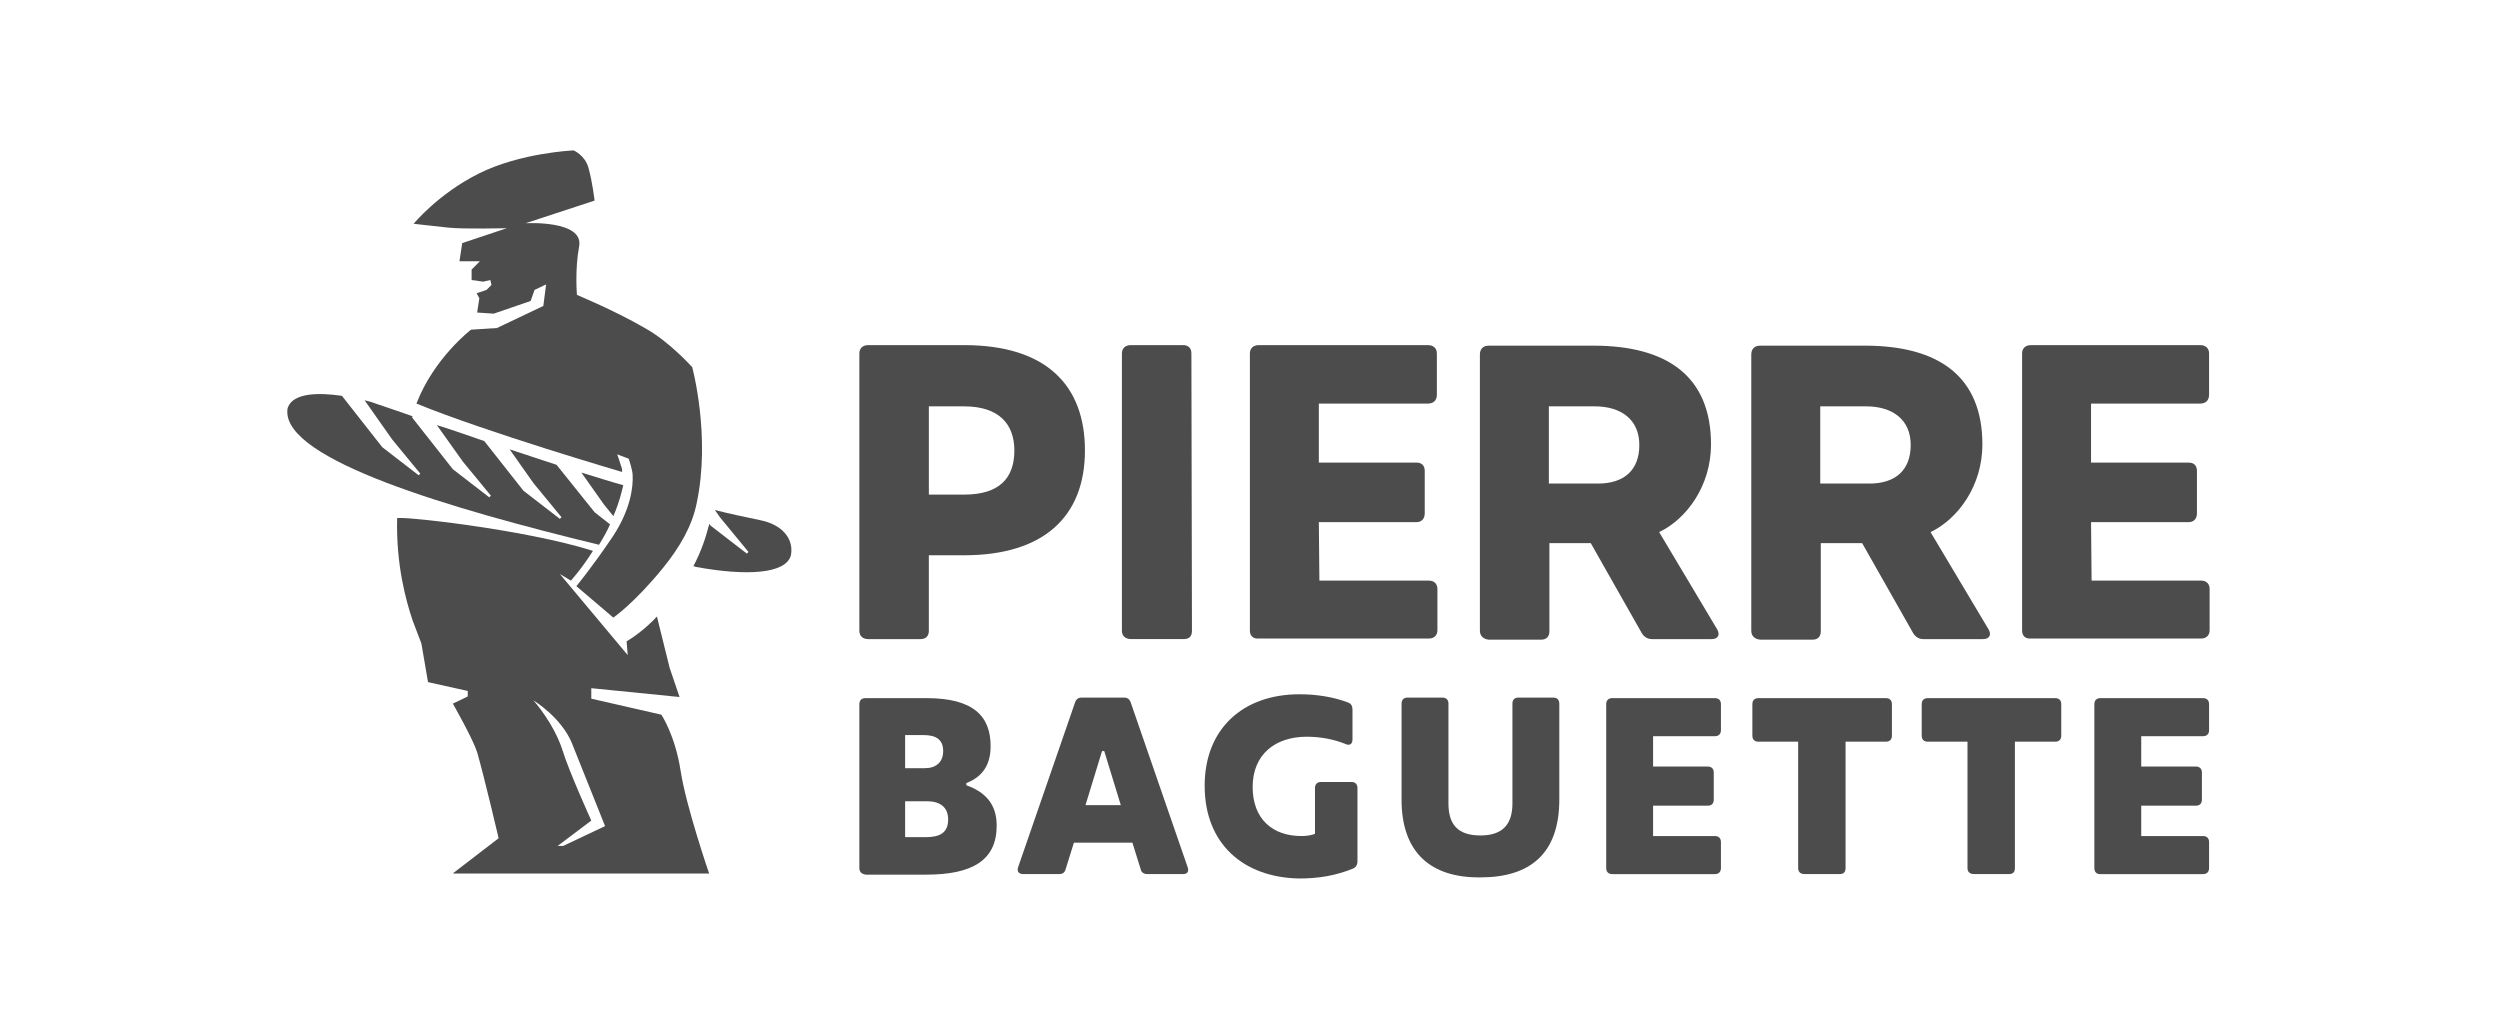 <?xml version="1.0" encoding="UTF-8"?><svg id="Layer_1" xmlns="http://www.w3.org/2000/svg" viewBox="0 0 153.33 63.1"><defs><style>.cls-1{opacity:.7;}</style></defs><g class="cls-1"><path d="m37.618,31.654c.372-.846.507-1.489.609-1.894-.846-.237-1.691-.507-2.571-.778l1.387,1.962.575.71Z"/><path d="m34.134,28.507c-.947-.304-1.928-.643-2.876-.947l1.455,2.064,1.725,2.097-.101.101-2.233-1.725-2.402-3.045c-.981-.338-1.928-.677-2.909-.981l1.59,2.233,1.725,2.097-.101.101-2.233-1.725-2.503-3.18.034-.068c-.744-.271-1.489-.507-2.267-.778-.169-.068-.372-.135-.677-.203l1.691,2.402,1.725,2.097-.101.101-2.233-1.725-2.47-3.146c-1.387-.203-2.977-.203-3.315.71-.034.068-.034.203-.034.203-.169,3.011,9.912,5.988,19.114,8.221.271-.44.507-.846.677-1.252l-.947-.744-2.334-2.909Z"/><path d="m46.718,31.924c-.981-.203-1.928-.406-2.876-.643l.338.474,1.725,2.097-.101.101-2.233-1.725-.068-.101c-.203.812-.507,1.725-.981,2.605.034,0,.101,0,.135.034,3.112.575,5.548.44,5.853-.71.203-1.116-.677-1.894-1.793-2.131"/><path d="m30.48,20.118l-1.59.101s-2.267,1.725-3.349,4.533c4.296,1.759,12.618,4.195,12.618,4.195,0-.169-.034-.304-.068-.372-.034-.135-.237-.71-.237-.71l.71.271s.237.71.237,1.015c.034.677-.101,2.064-1.218,3.755-1.252,1.861-2.233,3.045-2.233,3.045l2.267,1.928s1.286-.88,3.045-3.045c1.049-1.286,1.793-2.605,2.064-3.958.88-4.127-.271-8.356-.271-8.356,0,0-1.421-1.59-2.909-2.402-1.793-1.049-4.161-2.03-4.161-2.03,0,0-.135-1.556.135-2.977.304-1.624-3.281-1.421-3.281-1.421l4.229-1.387s-.135-1.15-.372-1.996c-.203-.778-.913-1.083-.913-1.083,0,0-3.248.135-5.819,1.421-2.503,1.252-3.992,3.079-3.992,3.079,0,0,1.15.135,2.131.237.947.101,3.586.034,3.586.034l-2.74.913-.169,1.116h1.252l-.507.507v.643l.71.101.44-.101.068.304-.304.304-.609.203.169.304-.135.88,1.015.068,2.267-.778.237-.677.71-.338-.169,1.319-2.842,1.353Zm13.024,33.491s-1.421-4.127-1.759-6.326-1.184-3.451-1.184-3.451l-4.296-.981v-.643l5.413.541-.609-1.793-.778-3.146c-.643.71-1.489,1.319-1.861,1.522l.068.846-4.161-4.973.677.406s.677-.744,1.353-1.827c-4.296-1.353-12.01-2.165-12.01-1.996-.068,2.876.541,5.041.947,6.259l.541,1.421.406,2.368,2.436.541v.338l-.913.44s1.218,2.131,1.489,2.977c.44,1.522,1.319,5.277,1.319,5.277l-2.774,2.131v.034h15.697v.034Zm-8.424-8.018c.575,1.421,2.03,5.074,2.03,5.074l-2.571,1.218h-.338l2.064-1.556s-1.353-2.977-1.759-4.296c-.541-1.691-1.793-3.079-1.793-3.079,0,0,1.725,1.049,2.368,2.639"/><path d="m52.706,38.69v-17.016c0-.304.203-.507.541-.507h5.886c5.041,0,7.409,2.47,7.409,6.461,0,4.06-2.537,6.428-7.409,6.428h-2.165v4.635c0,.304-.169.507-.507.507h-3.214c-.338,0-.541-.203-.541-.507m6.428-8.356c2.165,0,3.079-1.015,3.079-2.706,0-1.59-.913-2.706-3.079-2.706h-2.165v5.413h2.165Z"/><path d="m68.809,38.69v-17.016c0-.304.203-.507.541-.507h3.214c.304,0,.507.169.507.507l.034,17.016c0,.338-.169.507-.507.507h-3.214c-.372,0-.575-.203-.575-.507"/><path d="m76.658,38.69v-17.016c0-.304.203-.507.541-.507h10.386c.338,0,.541.203.541.507v2.537c0,.338-.203.541-.541.541h-6.698v3.62h5.988c.338,0,.507.203.507.507v2.605c0,.338-.203.541-.507.541h-5.988l.034,3.586h6.732c.304,0,.507.203.507.507v2.537c0,.304-.203.507-.507.507h-10.453c-.338.034-.541-.169-.541-.474"/><path d="m90.765,38.69v-16.949c0-.338.203-.541.541-.541h6.428c4.533,0,7.206,1.894,7.206,6.056,0,2.537-1.489,4.567-3.18,5.379l3.552,5.954c.203.338.068.609-.338.609h-3.654c-.271,0-.474-.135-.609-.338l-3.146-5.548h-2.537v5.413c0,.304-.169.507-.507.507h-3.214c-.338-.034-.541-.237-.541-.541m7.24-9.033c1.59,0,2.537-.812,2.537-2.368s-1.116-2.368-2.74-2.368h-2.808v4.736h3.011Z"/><path d="m107.409,38.69v-16.949c0-.338.203-.541.541-.541h6.428c4.533,0,7.206,1.894,7.206,6.056,0,2.537-1.489,4.567-3.18,5.379l3.552,5.954c.203.338.068.609-.338.609h-3.654c-.271,0-.474-.135-.609-.338l-3.146-5.548h-2.537v5.413c0,.304-.169.507-.507.507h-3.214c-.338-.034-.541-.237-.541-.541m7.24-9.033c1.59,0,2.537-.812,2.537-2.368s-1.116-2.368-2.74-2.368h-2.808v4.736h3.011Z"/><path d="m124.019,38.69v-17.016c0-.304.203-.507.541-.507h10.386c.338,0,.541.203.541.507v2.537c0,.338-.203.541-.541.541h-6.698v3.62h5.988c.338,0,.507.203.507.507v2.605c0,.338-.203.541-.507.541h-5.988l.034,3.586h6.732c.304,0,.507.203.507.507v2.537c0,.304-.203.507-.507.507h-10.453c-.338.034-.541-.169-.541-.474"/><path d="m52.706,53.237v-10.047c0-.237.135-.372.372-.372h3.755c2.876,0,3.924,1.116,3.924,2.943,0,1.083-.44,1.861-1.489,2.267v.135c1.15.406,1.861,1.15,1.861,2.47,0,2.131-1.489,3.011-4.33,3.011h-3.687c-.271-.034-.406-.169-.406-.406m4.093-1.894c.846,0,1.353-.271,1.353-1.083,0-.71-.44-1.116-1.286-1.116h-1.353v2.199h1.286Zm-.068-4.229c.677,0,1.116-.372,1.116-1.049s-.406-.981-1.184-.981h-1.15v2.03h1.218Z"/><path d="m72.564,53.609h-2.199c-.203,0-.372-.101-.406-.304l-.507-1.624h-3.586l-.507,1.624c-.068.237-.203.304-.406.304h-2.199c-.271,0-.406-.169-.304-.44l3.484-10.081c.068-.203.203-.304.406-.304h2.605c.203,0,.338.101.406.304l3.484,10.081c.101.271,0,.44-.271.44m-3.823-4.229l-1.015-3.315h-.135l-1.015,3.315h2.165Z"/><path d="m73.884,48.196c0-3.518,2.368-5.616,5.819-5.616,1.049,0,2.097.169,2.977.507.203.068.271.237.271.44v1.827c0,.271-.169.406-.44.271-.677-.271-1.489-.44-2.368-.44-1.928,0-3.315,1.083-3.315,3.079s1.252,3.011,2.977,3.011c.304,0,.609-.034.846-.135v-2.808c0-.237.135-.372.372-.372h1.861c.237,0,.372.135.372.372v4.499c0,.203-.101.372-.271.44-1.083.44-2.131.609-3.315.609-3.417-.068-5.785-2.131-5.785-5.683"/><path d="m85.961,49.042v-5.886c0-.237.135-.372.372-.372h2.131c.237,0,.372.135.372.372v6.123c0,1.286.575,1.962,1.962,1.962,1.353,0,1.962-.677,1.962-1.962v-6.123c0-.237.135-.372.372-.372h2.131c.237,0,.372.135.372.372v5.886c0,3.315-1.793,4.77-4.838,4.77-3.045.034-4.838-1.522-4.838-4.77"/><path d="m98.512,53.237v-10.047c0-.237.135-.372.372-.372h6.292c.237,0,.372.135.372.372v1.59c0,.237-.135.372-.372.372h-3.789v1.861h3.349c.237,0,.372.135.372.372v1.658c0,.237-.135.372-.372.372h-3.349v1.861h3.789c.237,0,.372.135.372.372v1.59c0,.237-.135.372-.372.372h-6.292c-.237,0-.372-.135-.372-.372"/><path d="m110.284,53.237v-7.747h-2.436c-.237,0-.372-.135-.372-.372v-1.928c0-.237.135-.372.372-.372h7.815c.237,0,.372.135.372.372v1.928c0,.237-.135.372-.372.372h-2.47v7.747c0,.271-.135.372-.372.372h-2.131c-.271,0-.406-.135-.406-.372"/><path d="m120.67,53.237v-7.747h-2.436c-.237,0-.372-.135-.372-.372v-1.928c0-.237.135-.372.372-.372h7.815c.237,0,.372.135.372.372v1.928c0,.237-.135.372-.372.372h-2.47v7.747c0,.271-.135.372-.372.372h-2.131c-.271,0-.406-.135-.406-.372"/><path d="m128.451,53.237v-10.047c0-.237.135-.372.372-.372h6.292c.237,0,.372.135.372.372v1.59c0,.237-.135.372-.372.372h-3.789v1.861h3.349c.237,0,.372.135.372.372v1.658c0,.237-.135.372-.372.372h-3.349v1.861h3.789c.237,0,.372.135.372.372v1.59c0,.237-.135.372-.372.372h-6.326c-.203,0-.338-.135-.338-.372"/></g></svg>